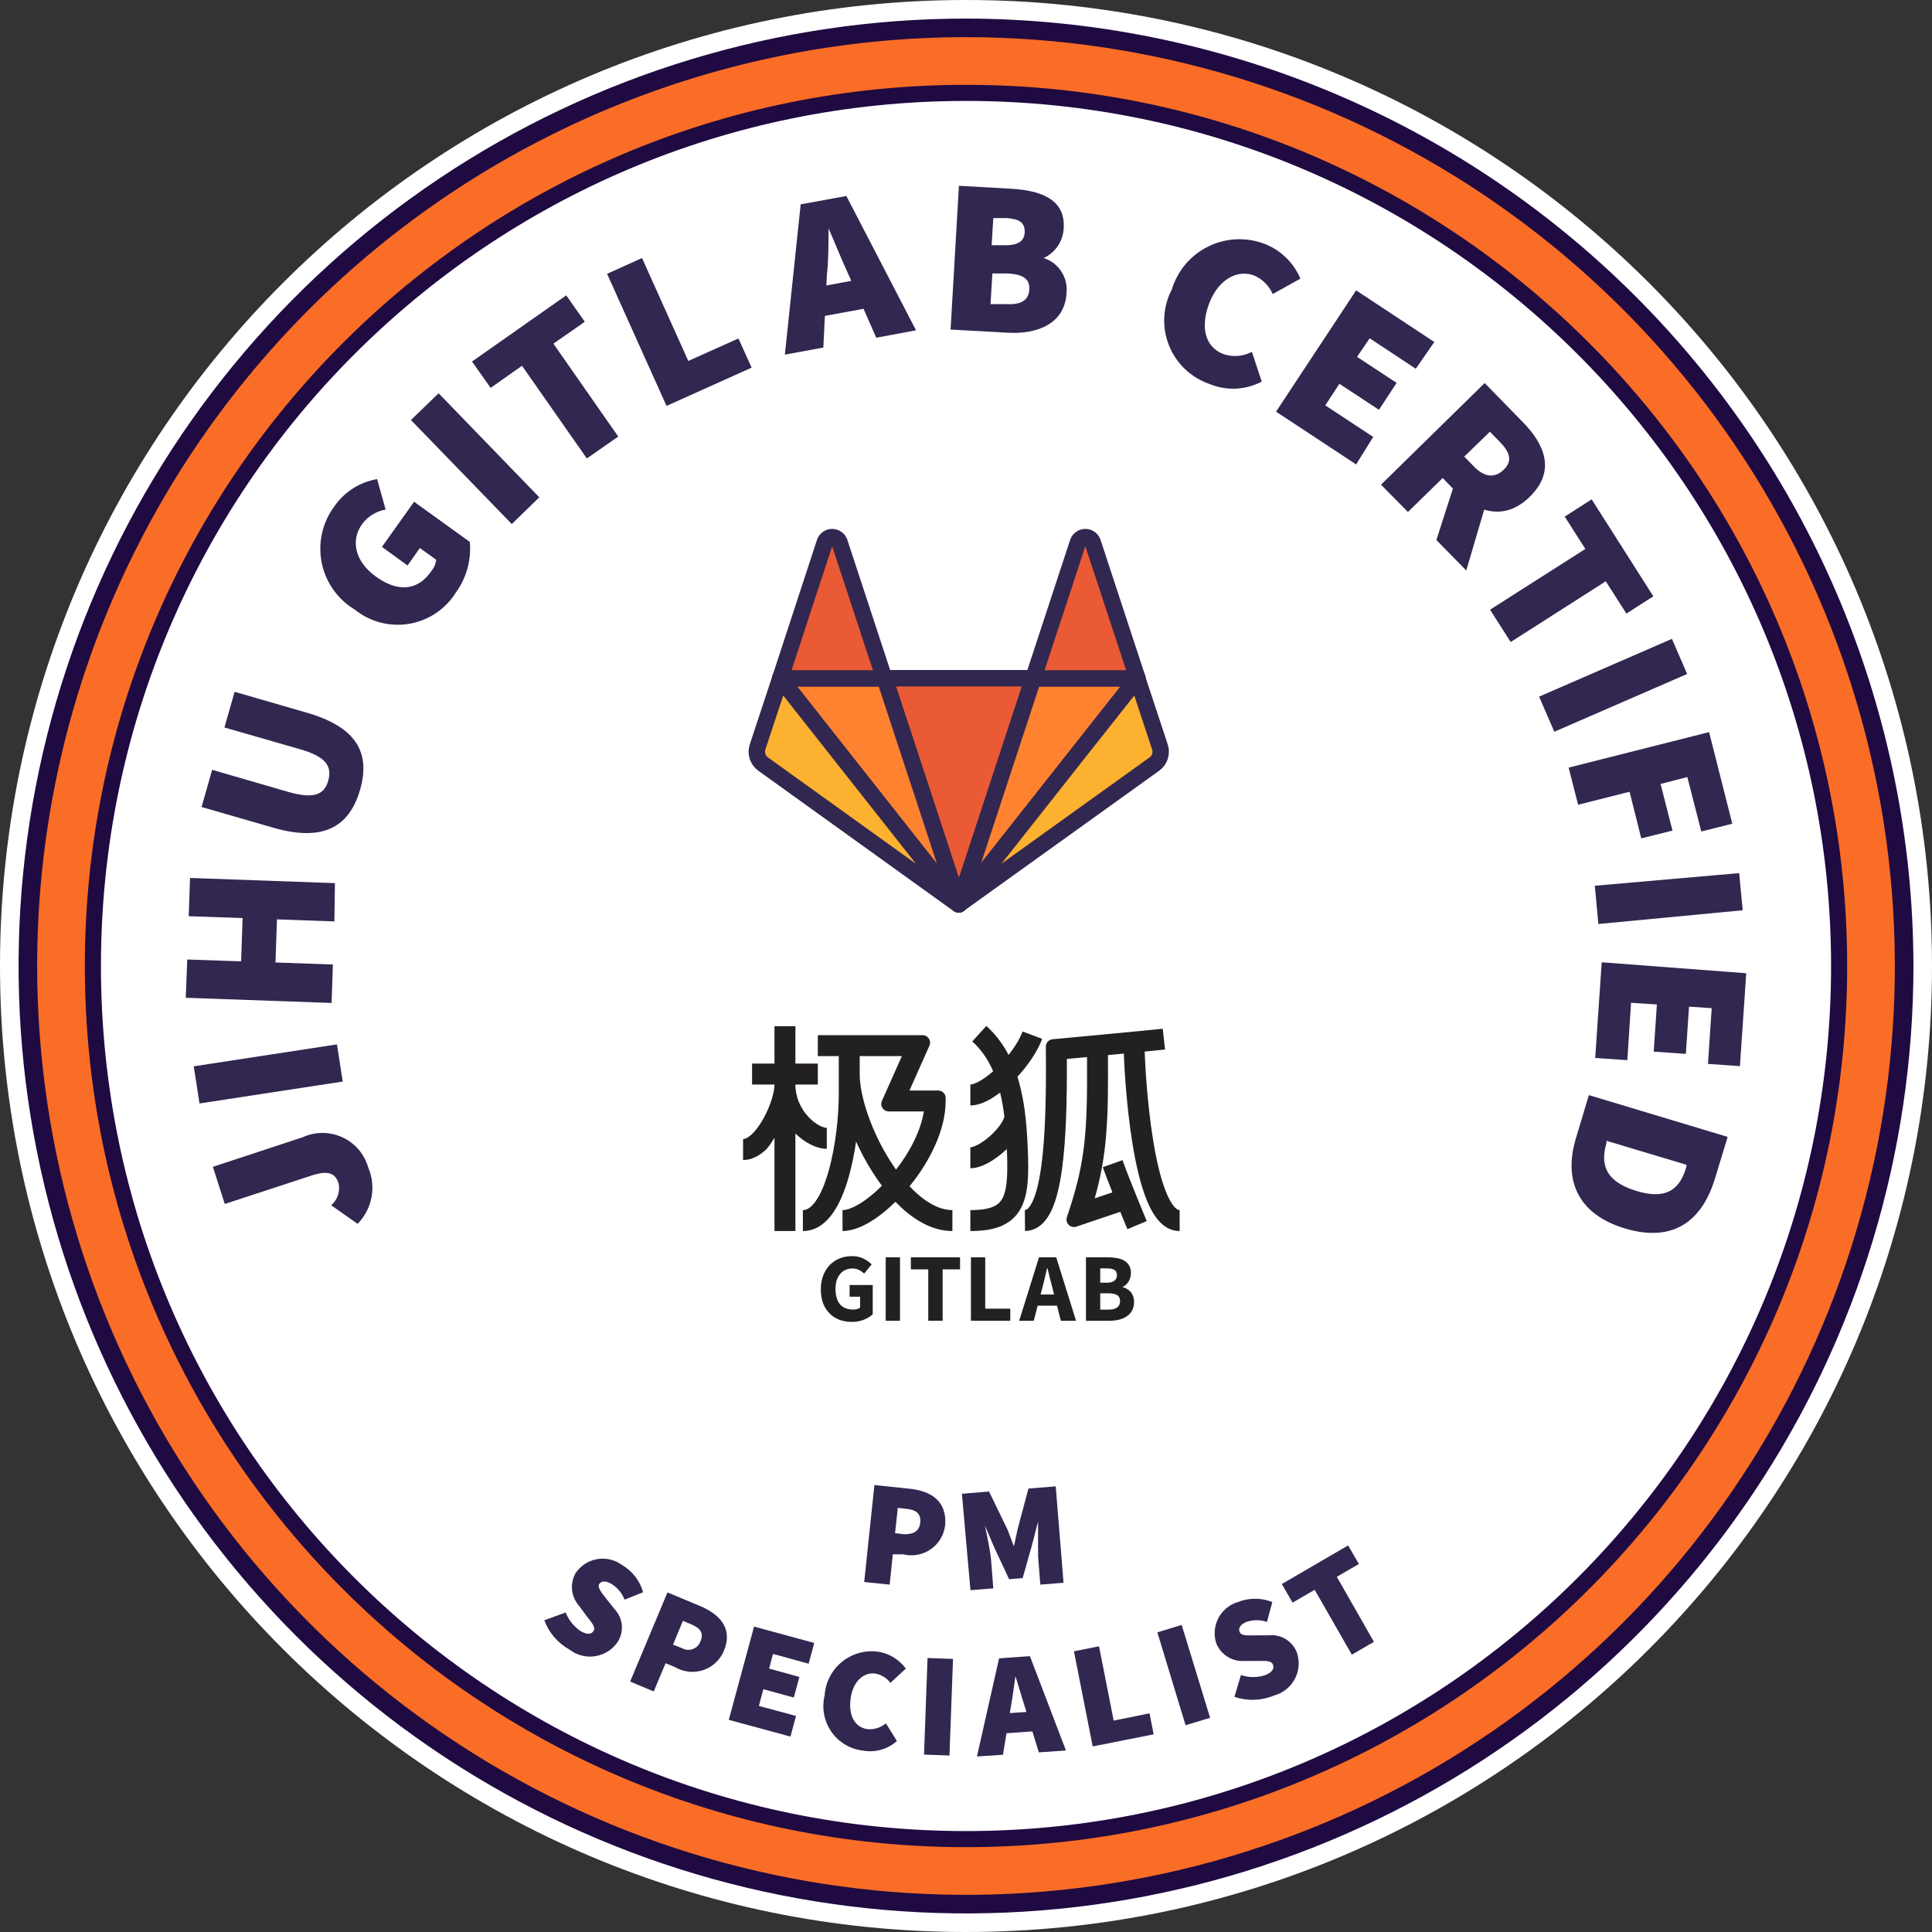 <svg xmlns="http://www.w3.org/2000/svg" width="120" height="120" viewBox="0 0 120 120" fill="none"><rect x="0" y="0" width="120" height="120" fill="#333333" stroke="none"/><path d="M60 120C93.137 120 120 93.137 120 60C120 26.863 93.137 0 60 0C26.863 0 0 26.863 0 60C0 93.137 26.863 120 60 120Z" fill="white"></path><path d="M60 118.269C92.181 118.269 118.269 92.181 118.269 60C118.269 27.819 92.181 1.731 60 1.731C27.819 1.731 1.73 27.819 1.73 60C1.73 92.181 27.819 118.269 60 118.269Z" fill="#FA6D26"></path><path d="M60.001 2.308C71.411 2.308 82.565 5.691 92.053 12.031C101.54 18.37 108.935 27.38 113.301 37.922C117.668 48.464 118.81 60.064 116.584 71.255C114.358 82.446 108.864 92.726 100.795 100.795C92.727 108.863 82.447 114.358 71.256 116.584C60.065 118.81 48.465 117.667 37.923 113.301C27.381 108.934 18.37 101.54 12.031 92.052C5.692 82.565 2.308 71.41 2.308 60C2.308 44.699 8.386 30.025 19.206 19.205C30.025 8.386 44.7 2.308 60.001 2.308V2.308ZM60.001 1.154C48.362 1.154 36.984 4.605 27.307 11.071C17.63 17.537 10.088 26.728 5.634 37.48C1.18 48.233 0.014 60.065 2.285 71.48C4.556 82.895 10.16 93.381 18.39 101.61C26.62 109.84 37.105 115.445 48.52 117.715C59.935 119.986 71.767 118.821 82.52 114.367C93.273 109.913 102.463 102.37 108.929 92.693C115.395 83.016 118.847 71.639 118.847 60C118.828 44.399 112.623 29.442 101.591 18.41C90.559 7.378 75.602 1.172 60.001 1.154V1.154Z" fill="#200A42"></path><path d="M60 114.231C89.951 114.231 114.231 89.951 114.231 60C114.231 30.049 89.951 5.769 60 5.769C30.049 5.769 5.77 30.049 5.77 60C5.77 89.951 30.049 114.231 60 114.231Z" fill="white" stroke="#200A42" stroke-miterlimit="10"></path><path d="M33.808 100.638L35.135 100.154C35.32 100.622 35.641 101.024 36.058 101.308C36.473 101.55 36.727 101.515 36.865 101.308C37.004 101.1 36.796 100.823 36.45 100.396L35.965 99.739C35.721 99.463 35.569 99.118 35.531 98.751C35.494 98.384 35.573 98.015 35.758 97.696C35.911 97.472 36.108 97.28 36.337 97.133C36.565 96.986 36.821 96.886 37.089 96.84C37.357 96.794 37.632 96.802 37.897 96.864C38.161 96.925 38.411 97.04 38.631 97.2C39.273 97.573 39.744 98.181 39.946 98.896L38.792 99.358C38.635 98.949 38.347 98.605 37.973 98.377C37.638 98.181 37.361 98.181 37.223 98.377C37.085 98.573 37.327 98.885 37.696 99.346L38.181 99.958C38.431 100.224 38.586 100.565 38.621 100.928C38.657 101.291 38.571 101.656 38.377 101.965C38.219 102.203 38.014 102.406 37.775 102.561C37.535 102.716 37.266 102.82 36.985 102.867C36.703 102.913 36.415 102.901 36.139 102.832C35.862 102.762 35.603 102.636 35.377 102.462C34.653 102.061 34.096 101.414 33.808 100.638V100.638Z" fill="#322750"></path><path d="M41.458 98.908L43.477 99.75C44.689 100.258 45.542 101.135 44.966 102.531C44.85 102.81 44.676 103.061 44.456 103.268C44.235 103.475 43.973 103.632 43.687 103.729C43.401 103.826 43.097 103.861 42.796 103.832C42.495 103.802 42.204 103.709 41.943 103.558L41.343 103.304L40.604 105.058L39.139 104.446L41.458 98.908ZM42.358 102.369C42.46 102.428 42.575 102.464 42.692 102.473C42.81 102.483 42.928 102.466 43.039 102.424C43.149 102.382 43.249 102.316 43.331 102.231C43.413 102.145 43.474 102.043 43.512 101.931C43.719 101.446 43.512 101.123 42.912 100.881L42.416 100.673L41.804 102.15L42.358 102.369Z" fill="#322750"></path><path d="M46.835 101.031L50.573 102.046L50.227 103.338L48.012 102.727L47.77 103.638L49.65 104.158L49.304 105.438L47.412 104.919L47.135 105.958L49.443 106.581L49.096 107.862L45.266 106.823L46.835 101.031Z" fill="#322750"></path><path d="M51.219 105.312C51.244 104.91 51.352 104.518 51.535 104.16C51.718 103.802 51.972 103.485 52.283 103.23C52.594 102.974 52.954 102.786 53.34 102.675C53.727 102.565 54.132 102.535 54.531 102.588C54.874 102.64 55.204 102.76 55.501 102.94C55.798 103.121 56.057 103.358 56.262 103.638L55.304 104.527C55.079 104.221 54.744 104.014 54.369 103.95C53.677 103.846 52.985 104.4 52.835 105.485C52.685 106.569 53.1 107.285 53.873 107.4C54.29 107.438 54.705 107.31 55.027 107.042L55.708 108.138C55.429 108.388 55.097 108.571 54.738 108.675C54.378 108.779 54 108.801 53.631 108.738C53.236 108.697 52.855 108.572 52.512 108.371C52.17 108.17 51.875 107.898 51.646 107.573C51.418 107.248 51.261 106.879 51.188 106.489C51.114 106.098 51.125 105.697 51.219 105.312Z" fill="#322750"></path><path d="M57.612 102.981L59.193 103.038L58.973 109.038L57.393 108.981L57.612 102.981Z" fill="#322750"></path><path d="M62.054 103.004L63.969 102.865L66.208 108.727L64.523 108.842L63.646 105.981C63.461 105.427 63.265 104.7 63.069 104.112C62.988 104.723 62.885 105.45 62.781 106.038L62.296 108.992L60.681 109.096L62.054 103.004ZM61.777 106.465L64.708 106.269L64.788 107.492L61.858 107.7L61.777 106.465Z" fill="#322750"></path><path d="M66.704 102.565L68.262 102.254L69.173 106.869L71.4 106.419L71.654 107.723L67.87 108.473L66.704 102.565Z" fill="#322750"></path><path d="M71.885 101.388L73.396 100.927L75.162 106.696L73.639 107.158L71.885 101.388Z" fill="#322750"></path><path d="M76.673 105.392L77.076 104.042C77.571 104.205 78.105 104.205 78.6 104.042C79.038 103.858 79.165 103.627 79.061 103.385C78.957 103.142 78.634 103.154 78.092 103.165H77.307C76.939 103.194 76.572 103.105 76.257 102.913C75.942 102.72 75.696 102.433 75.553 102.092C75.466 101.836 75.431 101.564 75.451 101.294C75.47 101.023 75.544 100.76 75.668 100.518C75.792 100.277 75.963 100.063 76.171 99.89C76.38 99.716 76.621 99.586 76.88 99.508C77.569 99.231 78.338 99.231 79.026 99.508L78.692 100.742C78.277 100.597 77.826 100.597 77.411 100.742C77.053 100.892 76.892 101.123 76.996 101.365C77.1 101.608 77.457 101.585 78.046 101.573H78.83C79.193 101.538 79.558 101.623 79.868 101.815C80.179 102.007 80.418 102.294 80.55 102.635C80.643 102.903 80.681 103.188 80.659 103.472C80.638 103.755 80.558 104.032 80.424 104.283C80.291 104.534 80.108 104.755 79.885 104.932C79.662 105.109 79.405 105.238 79.13 105.312C78.349 105.638 77.474 105.667 76.673 105.392V105.392Z" fill="#322750"></path><path d="M81.657 98.746L80.284 99.542L79.615 98.388L83.734 95.989L84.404 97.142L83.031 97.939L85.338 101.977L83.965 102.773L81.657 98.746Z" fill="#322750"></path><path d="M54.311 92.239L56.504 92.469C57.807 92.608 58.811 93.208 58.708 94.708C58.677 95.008 58.582 95.299 58.429 95.56C58.276 95.821 58.069 96.046 57.822 96.219C57.575 96.394 57.293 96.512 56.996 96.568C56.699 96.624 56.393 96.615 56.1 96.542H55.454L55.258 98.423L53.677 98.261L54.311 92.239ZM56.158 95.296C56.781 95.296 57.115 95.077 57.161 94.546C57.208 94.015 56.896 93.773 56.296 93.715L55.765 93.658L55.592 95.227L56.158 95.296Z" fill="#322750"></path><path d="M59.746 92.781L61.431 92.642L62.584 95.019C62.712 95.342 62.838 95.7 62.977 96.046C63.058 95.689 63.127 95.319 63.208 94.973L63.877 92.458L65.573 92.319L66.058 98.308L64.615 98.423L64.477 96.658C64.477 96.046 64.477 95.1 64.477 94.5L64.096 95.977L63.519 98.019L62.677 98.088L61.777 96.162L61.177 94.765C61.304 95.365 61.5 96.288 61.558 96.888L61.696 98.654L60.277 98.769L59.746 92.781Z" fill="#322750"></path><path d="M22.211 76.015L20.573 74.862C20.762 74.697 20.904 74.486 20.985 74.249C21.067 74.012 21.083 73.757 21.034 73.511C20.838 72.9 20.434 72.658 19.35 73.015L13.961 74.781L13.223 72.473L18.796 70.638C19.182 70.461 19.603 70.368 20.029 70.368C20.454 70.368 20.875 70.46 21.262 70.638C21.648 70.815 21.992 71.074 22.27 71.397C22.547 71.72 22.751 72.099 22.869 72.508C23.12 73.091 23.192 73.737 23.075 74.362C22.958 74.987 22.657 75.562 22.211 76.015V76.015Z" fill="#322750"></path><path d="M12.392 68.538L12.034 66.231L20.93 64.869L21.288 67.177L12.392 68.538Z" fill="#322750"></path><path d="M11.538 61.973L11.63 59.596L14.976 59.712L15.069 57.023L11.723 56.908L11.803 54.531L20.803 54.854L20.769 57.231L17.203 57.104L17.111 59.781L20.677 59.908L20.596 62.296L11.538 61.973Z" fill="#322750"></path><path d="M16.985 51.415L12.52 50.123L13.177 47.815L17.908 49.188C19.454 49.627 20.135 49.396 20.389 48.485C20.643 47.573 20.216 46.996 18.669 46.546L13.939 45.185L14.573 42.969L19.039 44.261C22.004 45.115 23.066 46.639 22.362 49.062C21.658 51.485 19.939 52.258 16.985 51.415Z" fill="#322750"></path><path d="M22.026 37.858C21.501 37.541 21.048 37.118 20.695 36.616C20.343 36.114 20.099 35.544 19.98 34.942C19.86 34.34 19.868 33.72 20.002 33.122C20.136 32.523 20.393 31.959 20.757 31.465C21.065 31.017 21.459 30.634 21.917 30.341C22.375 30.048 22.887 29.849 23.423 29.758L23.953 31.65C23.36 31.753 22.829 32.084 22.477 32.573C21.773 33.577 22.038 34.881 23.365 35.827C24.692 36.773 25.95 36.738 26.826 35.423C26.978 35.235 27.07 35.006 27.092 34.765L26.077 34.038L25.315 35.123L23.723 33.969L25.719 31.165L29.18 33.658C29.283 34.769 28.98 35.88 28.326 36.785C28.009 37.299 27.585 37.74 27.084 38.078C26.583 38.416 26.015 38.643 25.419 38.745C24.823 38.846 24.212 38.819 23.627 38.666C23.042 38.514 22.497 38.238 22.026 37.858V37.858Z" fill="#322750"></path><path d="M25.523 26.088L27.243 24.427L33.496 30.888L31.789 32.55L25.523 26.088Z" fill="#322750"></path><path d="M32.423 22.719L30.473 24.092L29.319 22.454L35.169 18.346L36.323 19.985L34.373 21.346L38.4 27.115L36.45 28.477L32.423 22.719Z" fill="#322750"></path><path d="M37.708 17.008L39.877 16.027L42.75 22.419L45.866 21.023L46.685 22.835L41.4 25.212L37.708 17.008Z" fill="#322750"></path><path d="M49.731 12.692L52.569 12.173L56.896 20.515L54.427 20.977L52.615 16.858C52.246 16.061 51.831 15.023 51.462 14.181C51.462 15.115 51.462 16.212 51.358 17.1L51.139 21.588L48.75 22.027L49.731 12.692ZM49.927 17.988L54.254 17.192L54.589 19.004L50.261 19.8L49.927 17.988Z" fill="#322750"></path><path d="M59.561 11.539L62.792 11.723C64.673 11.827 66.173 12.392 66.069 14.158C66.054 14.554 65.93 14.938 65.71 15.268C65.49 15.598 65.183 15.861 64.823 16.027C65.277 16.171 65.667 16.468 65.926 16.869C66.185 17.268 66.296 17.746 66.242 18.219C66.138 20.065 64.488 20.781 62.561 20.665L59.042 20.469L59.561 11.539ZM62.492 18.889C63.438 18.946 63.9 18.635 63.934 17.977C63.969 17.319 63.542 17.042 62.607 16.985H61.638L61.523 18.889H62.492ZM62.492 15.231C63.265 15.231 63.646 14.942 63.646 14.389C63.646 13.835 63.334 13.592 62.492 13.546H61.696L61.592 15.231H62.492Z" fill="#322750"></path><path d="M72.785 17.977C72.959 17.4 73.25 16.864 73.64 16.405C74.031 15.945 74.512 15.571 75.053 15.306C75.594 15.041 76.185 14.89 76.787 14.863C77.39 14.836 77.991 14.934 78.554 15.15C79.049 15.343 79.5 15.634 79.88 16.004C80.261 16.375 80.563 16.818 80.769 17.308L79.05 18.265C78.826 17.748 78.414 17.335 77.896 17.111C76.915 16.731 75.704 17.296 75.115 18.819C74.527 20.342 74.873 21.554 75.958 21.981C76.25 22.086 76.561 22.129 76.871 22.107C77.181 22.085 77.483 21.999 77.758 21.854L78.369 23.7C77.874 23.963 77.326 24.113 76.765 24.139C76.204 24.165 75.645 24.066 75.127 23.85C74.559 23.656 74.039 23.341 73.604 22.927C73.169 22.513 72.828 22.01 72.606 21.452C72.383 20.894 72.284 20.295 72.315 19.695C72.346 19.095 72.506 18.509 72.785 17.977Z" fill="#322750"></path><path d="M84.231 18.035L89.089 21.242L87.935 22.904L85.073 21.012L84.289 22.165L86.746 23.781L85.65 25.454L83.192 23.838L82.316 25.177L85.292 27.139L84.231 28.846L79.258 25.569L84.231 18.035Z" fill="#322750"></path><path d="M92.216 23.792L94.593 26.227C95.954 27.612 96.635 29.262 95.031 30.842C93.427 32.423 91.674 31.812 90.323 30.427L89.608 29.689L87.45 31.8L85.777 30.104L92.216 23.792ZM90.462 29.665H92.77L91.073 35.435L89.216 33.542L90.462 29.665ZM91.547 28.973C92.204 29.654 92.85 29.712 93.404 29.169C93.958 28.627 93.797 28.096 93.139 27.427L92.539 26.815L90.947 28.362L91.547 28.973Z" fill="#322750"></path><path d="M98.469 34.096L97.188 32.088L98.861 31.015L102.692 37.038L101.019 38.111L99.738 36.104L93.831 39.877L92.55 37.869L98.469 34.096Z" fill="#322750"></path><path d="M103.846 39.681L104.792 41.862L96.542 45.45L95.596 43.269L103.846 39.681Z" fill="#322750"></path><path d="M106.154 45.473L107.596 51.162L105.669 51.646L104.804 48.265L103.142 48.692L103.881 51.589L101.942 52.073L101.215 49.177L98.019 49.985L97.431 47.677L106.154 45.473Z" fill="#322750"></path><path d="M108.023 54.231L108.242 56.538L99.277 57.392L99.058 55.015L108.023 54.231Z" fill="#322750"></path><path d="M108.462 60.45L108.07 66.219L106.085 66.081L106.316 62.619L104.908 62.527L104.712 65.458L102.716 65.319L102.912 62.389L101.308 62.285L101.077 65.85L99.081 65.712L99.485 59.769L108.462 60.45Z" fill="#322750"></path><path d="M107.308 70.615L106.534 73.154C105.75 75.785 103.984 77.215 100.938 76.304C97.892 75.392 97.131 73.189 97.881 70.708L98.688 68.019L107.308 70.615ZM99.784 70.985C99.415 72.231 99.623 73.362 101.642 73.973C103.661 74.585 104.377 73.719 104.746 72.473V72.346L99.784 70.858V70.985Z" fill="#322750"></path><path d="M59.562 56.469L64.246 42.069H54.889L59.562 56.469Z" fill="#E54C2E"></path><path d="M48.323 42.069L46.892 46.442C46.829 46.638 46.83 46.848 46.895 47.043C46.959 47.238 47.083 47.407 47.25 47.527L59.562 56.469L48.323 42.069Z" fill="#FBAC2B"></path><path d="M48.323 42.069H54.889L52.062 33.392C52.03 33.294 51.969 33.209 51.886 33.149C51.803 33.088 51.703 33.056 51.6 33.056C51.498 33.056 51.397 33.088 51.315 33.149C51.231 33.209 51.17 33.294 51.139 33.392L48.323 42.069Z" fill="#E54C2E"></path><path d="M70.811 42.069L72.231 46.442C72.294 46.638 72.293 46.848 72.229 47.043C72.164 47.238 72.04 47.407 71.873 47.527L59.562 56.469L70.811 42.069Z" fill="#FBAC2B"></path><path d="M70.811 42.069H64.246L67.061 33.392C67.093 33.294 67.154 33.209 67.237 33.149C67.32 33.088 67.42 33.056 67.523 33.056C67.626 33.056 67.726 33.088 67.809 33.149C67.892 33.209 67.953 33.294 67.985 33.392L70.811 42.069Z" fill="#E54C2E"></path><path d="M59.562 56.469L64.246 42.069H70.811L59.562 56.469Z" fill="#FB782B"></path><path d="M59.562 56.469L48.323 42.069H54.889L59.562 56.469Z" fill="#FB782B"></path><path d="M52.909 82.106C52.639 82.106 52.386 82.064 52.148 81.979C51.915 81.891 51.712 81.762 51.539 81.592C51.366 81.423 51.229 81.214 51.128 80.964C51.032 80.71 50.983 80.418 50.983 80.087C50.983 79.761 51.034 79.471 51.134 79.217C51.235 78.959 51.372 78.742 51.545 78.564C51.722 78.387 51.927 78.252 52.16 78.159C52.394 78.067 52.641 78.02 52.903 78.02C53.189 78.02 53.434 78.073 53.639 78.177C53.844 78.282 54.011 78.401 54.14 78.534L53.675 79.102C53.575 79.013 53.468 78.939 53.356 78.879C53.243 78.818 53.102 78.788 52.933 78.788C52.78 78.788 52.639 78.818 52.511 78.879C52.386 78.935 52.277 79.017 52.185 79.126C52.092 79.235 52.02 79.368 51.967 79.525C51.919 79.682 51.895 79.86 51.895 80.057C51.895 80.464 51.985 80.78 52.166 81.006C52.352 81.228 52.629 81.338 52.999 81.338C53.08 81.338 53.158 81.328 53.235 81.308C53.311 81.288 53.374 81.258 53.422 81.218V80.541H52.77V79.815H54.207V81.629C54.07 81.762 53.889 81.874 53.663 81.967C53.438 82.06 53.187 82.106 52.909 82.106Z" fill="#232020"></path><path d="M55.013 82.034V78.093H55.9V82.034H55.013Z" fill="#232020"></path><path d="M57.656 82.034V78.842H56.575V78.093H59.63V78.842H58.549V82.034H57.656Z" fill="#232020"></path><path d="M60.307 82.034V78.093H61.194V81.284H62.751V82.034H60.307Z" fill="#232020"></path><path d="M64.728 80.039L64.632 80.402H65.471L65.38 80.039C65.324 79.842 65.27 79.632 65.217 79.41C65.165 79.189 65.113 78.975 65.06 78.77H65.036C64.988 78.979 64.938 79.195 64.885 79.416C64.837 79.634 64.785 79.842 64.728 80.039ZM63.304 82.034L64.535 78.093H65.604L66.835 82.034H65.893L65.652 81.097H64.451L64.209 82.034H63.304Z" fill="#232020"></path><path d="M67.45 82.034V78.093H68.796C69.001 78.093 69.19 78.109 69.363 78.141C69.54 78.169 69.693 78.222 69.822 78.298C69.955 78.375 70.058 78.476 70.13 78.6C70.206 78.725 70.245 78.882 70.245 79.072C70.245 79.161 70.233 79.249 70.208 79.338C70.184 79.427 70.15 79.509 70.106 79.586C70.061 79.662 70.007 79.731 69.943 79.791C69.882 79.852 69.812 79.896 69.731 79.924V79.948C69.832 79.972 69.925 80.011 70.009 80.063C70.094 80.112 70.168 80.174 70.233 80.251C70.297 80.327 70.347 80.418 70.383 80.522C70.42 80.623 70.438 80.74 70.438 80.873C70.438 81.075 70.397 81.248 70.317 81.393C70.241 81.538 70.132 81.659 69.991 81.756C69.854 81.848 69.693 81.919 69.508 81.967C69.323 82.011 69.124 82.034 68.911 82.034H67.45ZM68.337 79.67H68.754C68.971 79.67 69.128 79.628 69.225 79.543C69.325 79.459 69.375 79.346 69.375 79.205C69.375 79.052 69.325 78.943 69.225 78.879C69.124 78.814 68.969 78.782 68.76 78.782H68.337V79.67ZM68.337 81.344H68.838C69.325 81.344 69.569 81.167 69.569 80.813C69.569 80.639 69.508 80.516 69.388 80.444C69.267 80.367 69.084 80.329 68.838 80.329H68.337V81.344Z" fill="#232020"></path><g clip-path="url(#clip0)"><path d="M48.104 76.462V70.669C47.965 70.89 47.747 71.251 47.546 71.434C47.184 71.763 46.709 72.051 46.154 72.051V70.751C46.25 70.751 46.425 70.697 46.672 70.472C46.911 70.254 47.156 69.932 47.378 69.545C47.835 68.752 48.104 67.856 48.104 67.362H46.712V66.062H48.104V63.74H49.404V66.062H50.797V67.362H49.404C49.404 68.172 49.743 68.857 50.187 69.344C50.657 69.861 51.146 70.055 51.355 70.055V71.355C50.704 71.355 49.979 70.964 49.404 70.404V76.462H48.104Z" fill="#232020"></path><path fill-rule="evenodd" clip-rule="evenodd" d="M50.797 65.597H52.097V68.012C52.097 69.266 51.911 71.155 51.474 72.711C51.255 73.493 50.986 74.145 50.677 74.587C50.366 75.031 50.094 75.162 49.869 75.162V76.462C50.7 76.462 51.315 75.943 51.743 75.331C52.172 74.717 52.49 73.906 52.726 73.062C52.919 72.373 53.067 71.631 53.173 70.903C53.46 71.54 53.795 72.169 54.165 72.757C54.357 73.063 54.562 73.362 54.777 73.649C54.41 74.017 54.037 74.333 53.681 74.581C53.086 74.995 52.617 75.162 52.33 75.162V76.462C53.017 76.462 53.756 76.113 54.423 75.648C54.823 75.371 55.227 75.031 55.618 74.646C55.855 74.891 56.1 75.12 56.353 75.326C57.176 75.994 58.129 76.462 59.155 76.462V75.162C58.532 75.162 57.861 74.876 57.173 74.317C56.943 74.13 56.716 73.916 56.495 73.681C57.71 72.192 58.737 70.222 58.737 68.383V68.197C58.737 67.941 58.529 67.733 58.273 67.733H56.488L57.729 64.951C57.866 64.644 57.641 64.297 57.305 64.297H50.797V65.597ZM55.656 72.649C56.532 71.52 57.196 70.216 57.383 69.033H55.201C54.864 69.033 54.64 68.687 54.777 68.38L56.017 65.597H53.397V66.712C53.397 68.08 54.114 70.234 55.265 72.065C55.391 72.266 55.522 72.461 55.656 72.649Z" fill="#232020"></path></g><path d="M62.119 67.862C62.226 68.302 62.316 68.793 62.384 69.342C62.373 69.413 62.327 69.556 62.191 69.769C62.042 70.001 61.823 70.255 61.568 70.492C61.313 70.729 61.038 70.932 60.787 71.072C60.52 71.221 60.344 71.262 60.27 71.262V72.562C60.671 72.562 61.079 72.397 61.42 72.207C61.776 72.009 62.134 71.74 62.452 71.445C62.48 71.419 62.508 71.393 62.536 71.366C62.564 71.979 62.574 72.507 62.555 72.964C62.528 73.595 62.446 74.032 62.308 74.339C62.182 74.62 62.006 74.804 61.729 74.932C61.426 75.073 60.969 75.162 60.27 75.162V76.462C61.055 76.462 61.728 76.366 62.276 76.112C62.849 75.846 63.246 75.425 63.495 74.871C63.732 74.342 63.825 73.711 63.854 73.019C63.883 72.322 63.849 71.504 63.797 70.575C63.713 69.084 63.507 67.874 63.194 66.878C63.844 66.176 64.429 65.332 64.732 64.526L63.515 64.069C63.343 64.526 63.03 65.038 62.644 65.525C62.261 64.789 61.796 64.206 61.263 63.723L60.39 64.686C60.88 65.13 61.327 65.707 61.685 66.538C61.42 66.771 61.159 66.966 60.92 67.108C60.592 67.304 60.373 67.362 60.27 67.362V68.662C60.723 68.662 61.186 68.464 61.587 68.225C61.764 68.119 61.942 67.997 62.119 67.862Z" fill="#232020"></path><path d="M68.543 64.253C70.101 64.106 71.764 63.947 72.219 63.896L72.363 65.188C72.15 65.212 71.686 65.258 71.097 65.315C71.131 66.264 71.261 68.534 71.604 70.7C71.806 71.977 72.075 73.175 72.424 74.037C72.6 74.471 72.779 74.778 72.948 74.966C73.111 75.148 73.219 75.163 73.27 75.162V76.462C72.724 76.467 72.298 76.188 71.98 75.835C71.668 75.487 71.421 75.023 71.219 74.525C70.814 73.523 70.526 72.208 70.32 70.903C69.977 68.737 69.841 66.479 69.801 65.44C69.478 65.471 69.145 65.502 68.817 65.533C68.845 69.636 68.763 71.712 67.995 74.431L69.094 74.06C68.874 73.505 68.656 72.943 68.496 72.497L69.72 72.058C69.957 72.718 70.332 73.661 70.651 74.447C70.81 74.838 70.954 75.188 71.058 75.439C71.111 75.565 71.153 75.666 71.182 75.736C71.196 75.771 71.208 75.798 71.215 75.816L71.227 75.844L71.227 75.844C71.227 75.844 71.227 75.844 70.627 76.095C70.028 76.346 70.028 76.346 70.028 76.346L70.016 76.318C70.008 76.299 69.997 76.272 69.982 76.237C69.953 76.166 69.91 76.064 69.857 75.937C69.783 75.757 69.688 75.527 69.582 75.267L66.856 76.188C66.493 76.311 66.146 75.966 66.266 75.603L66.383 75.249C67.426 72.092 67.547 70.23 67.517 65.655C67.173 65.688 66.856 65.718 66.585 65.743C66.469 65.754 66.362 65.764 66.264 65.773C66.276 68.253 66.224 70.702 65.967 72.587C65.83 73.598 65.627 74.502 65.315 75.17C65.011 75.819 64.499 76.45 63.666 76.458L63.655 75.158C63.716 75.157 63.9 75.126 64.137 74.619C64.365 74.132 64.547 73.385 64.679 72.412C64.942 70.479 64.984 67.868 64.96 65.186L64.959 65.016C64.957 64.774 65.14 64.572 65.38 64.549C66.434 64.451 67.489 64.353 68.543 64.253Z" fill="#232020"></path><path d="M59.562 56.169L64.177 42.127H54.946L59.562 56.169Z" fill="#E95A35" stroke="#322750" stroke-width="1.02" stroke-linecap="round" stroke-linejoin="round"></path><path d="M59.562 56.169L54.947 42.127H48.462L59.539 56.169H59.562Z" fill="#FF8231" stroke="#322750" stroke-width="1.02" stroke-linecap="round" stroke-linejoin="round"></path><path d="M48.461 42.139L47.054 46.396C46.991 46.587 46.991 46.793 47.053 46.983C47.116 47.174 47.237 47.34 47.4 47.458L59.538 56.181L48.461 42.139Z" fill="#FDB131" stroke="#322750" stroke-width="1.02" stroke-linecap="round" stroke-linejoin="round"></path><path d="M48.462 42.138H54.923L52.143 33.681C52.109 33.587 52.047 33.506 51.965 33.449C51.884 33.392 51.787 33.361 51.687 33.361C51.587 33.361 51.49 33.392 51.408 33.449C51.327 33.506 51.265 33.587 51.231 33.681L48.462 42.138Z" fill="#E95A35" stroke="#322750" stroke-width="1.02" stroke-linecap="round" stroke-linejoin="round"></path><path d="M59.562 56.169L64.177 42.127H70.65L59.562 56.169Z" fill="#FF8231" stroke="#322750" stroke-width="1.02" stroke-linecap="round" stroke-linejoin="round"></path><path d="M70.638 42.139L72.046 46.396C72.109 46.587 72.109 46.793 72.046 46.983C71.984 47.174 71.863 47.34 71.7 47.458L59.562 56.169L70.638 42.139V42.139Z" fill="#FDB131" stroke="#322750" stroke-width="1.02" stroke-linecap="round" stroke-linejoin="round"></path><path d="M70.65 42.138H64.177L66.957 33.681C66.991 33.587 67.053 33.506 67.135 33.449C67.216 33.392 67.314 33.361 67.413 33.361C67.513 33.361 67.61 33.392 67.692 33.449C67.773 33.506 67.835 33.587 67.869 33.681L70.65 42.138V42.138Z" fill="#E95A35" stroke="#322750" stroke-width="1.02" stroke-linecap="round" stroke-linejoin="round"></path><defs><clipPath id="clip0"><rect width="13.001" height="13.001" fill="white" transform="translate(46.154 63.462)"></rect></clipPath></defs></svg>